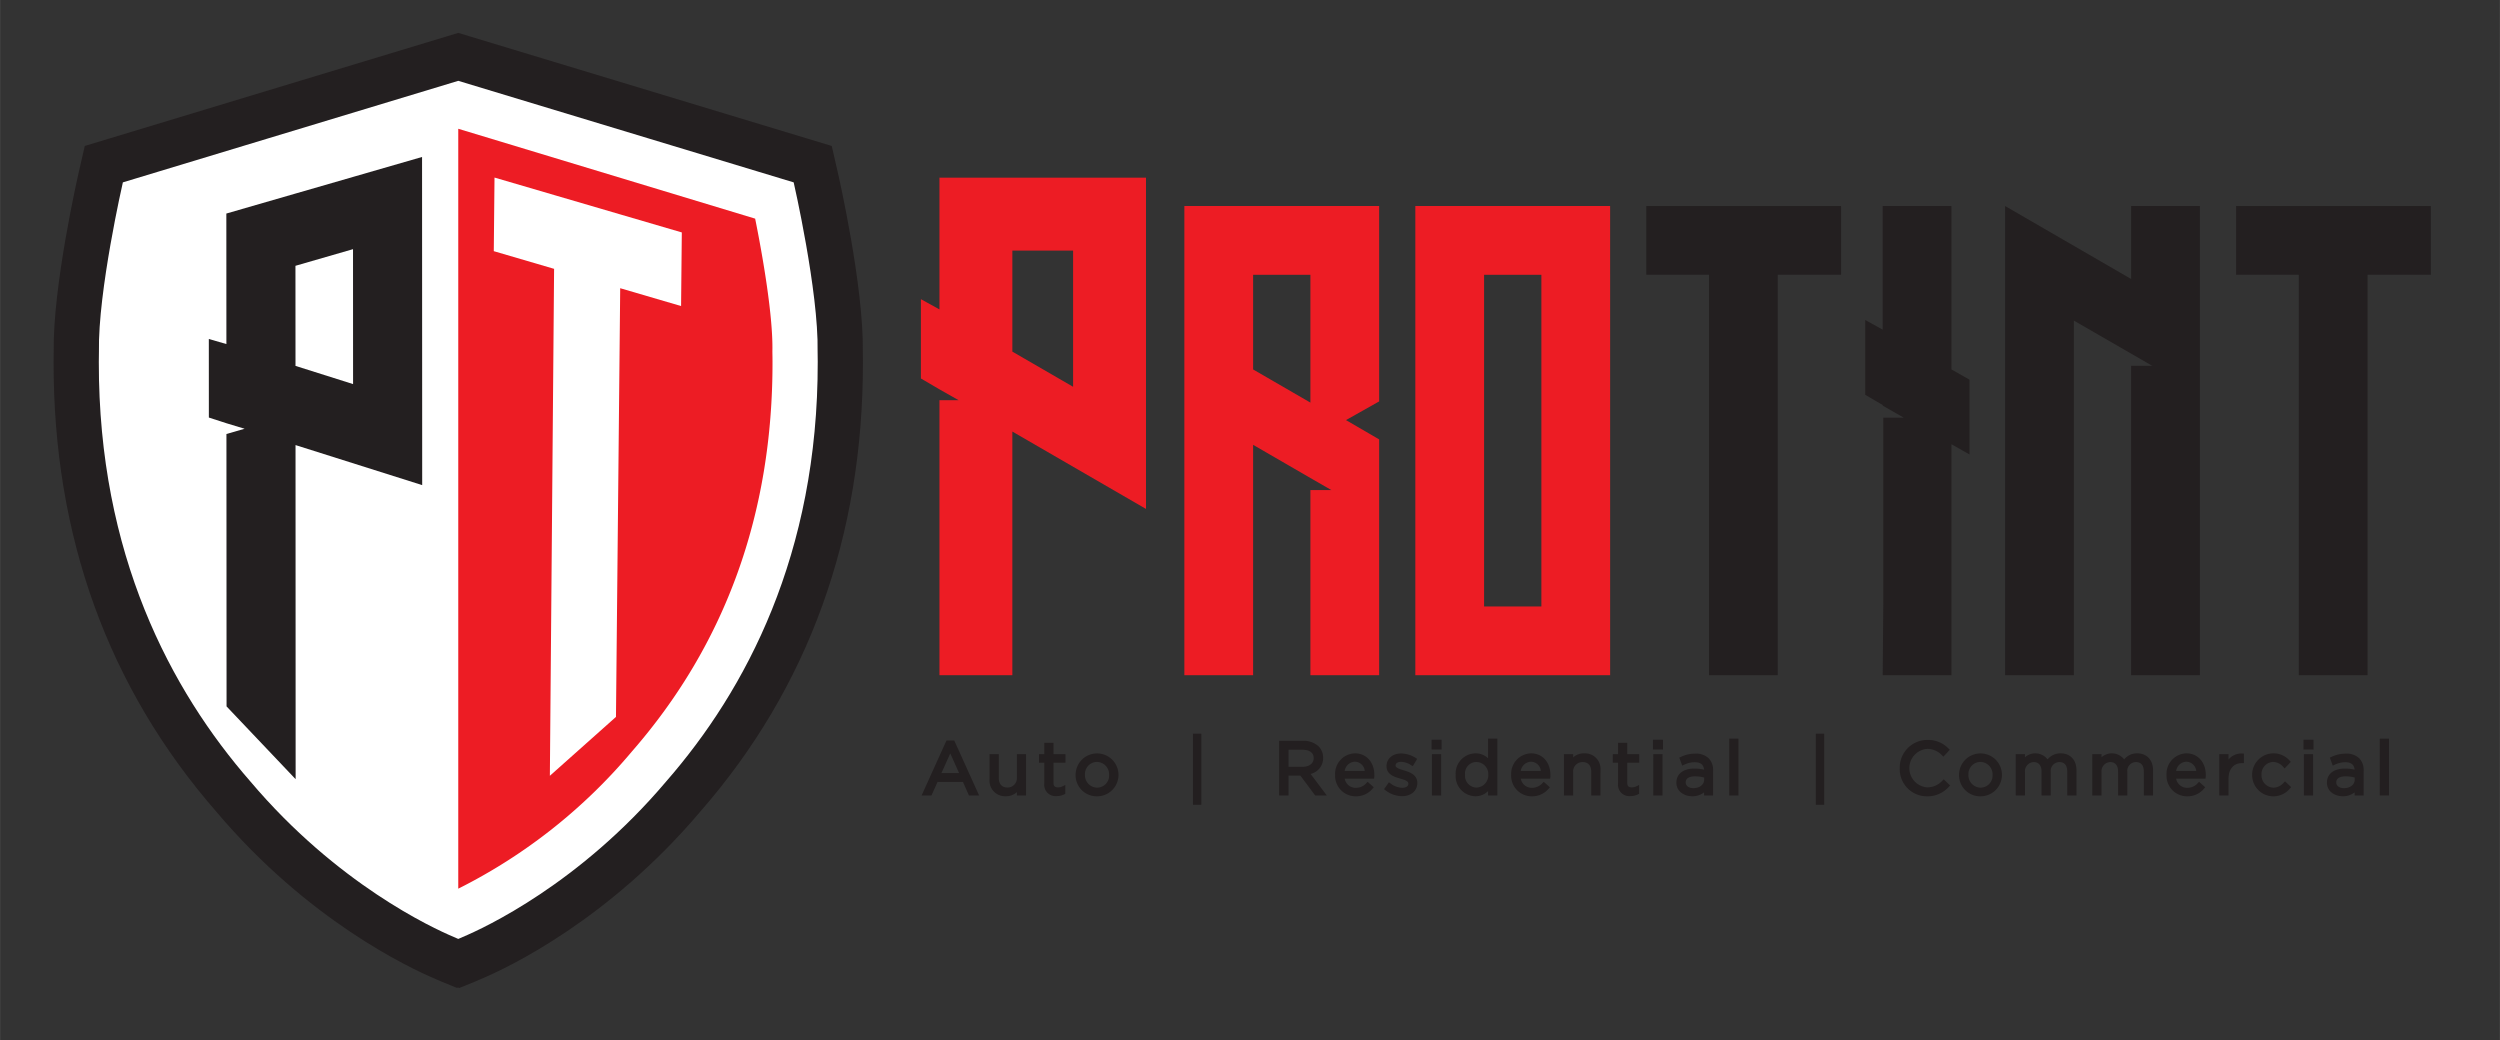 <svg id="Layer_1" data-name="Layer 1" xmlns="http://www.w3.org/2000/svg" width="8.413in" height="3.5in" viewBox="0 0 605.714 252"><rect x="0" y="0" width="605.714" height="252" fill="#333333" stroke="none"/><defs><style>.cls-1{fill:#fff;}.cls-2{fill:#231f20;}.cls-3{fill:#ed1c24;}</style></defs><title>Artboard 1</title><path class="cls-1" d="M109.146,232.734l-1.391-.603c-6.547-2.756-29.869-13.855-51.259-39.152-25.29-28.977-38.111-64.428-38.047-105.314l.027-2.555c-.273-14.926,5.686-41.082,5.943-42.185l.722-3.153L111.023,13.78l85.877,25.993.722,3.147c.257,1.109,6.221,27.265,5.943,42.365l.032,2.354c.064,40.913-12.757,76.37-38.111,105.412-21.337,25.237-44.658,36.331-51.296,39.125l-3.343,1.413Z"/><path class="cls-2" d="M111.023,19.583l81.269,24.603s6.063,26.418,5.798,40.995c.015.83.027,1.661.029,2.496.075,46.637-17.41,79.546-36.726,101.673-20.949,24.781-44.045,35.47-49.296,37.681-.67.302-1.033.451-1.033.451l-.04-.015-.04.015s-.363-.149-1.033-.451c-5.251-2.211-28.347-12.9-49.296-37.681-19.316-22.127-36.801-55.036-36.726-101.673.001-.834.013-1.666.029-2.496-.266-14.578,5.798-40.995,5.798-40.995l81.269-24.603m0-11.615-3.128.947L26.626,33.518,20.53,35.363l-1.445,6.295C18.827,42.786,12.772,69.36,13,85.169c-.015.829-.026,1.659-.027,2.491C12.905,129.947,26.19,166.646,52.459,196.738c22.076,26.117,46.378,37.664,53.298,40.578.639.291,1.119.487,1.119.487l3.823,1.556.263-.092.322.116,3.884-1.579s.481-.196,1.369-.596c6.673-2.807,30.975-14.354,53.165-40.604,26.154-29.958,39.439-66.657,39.371-108.945-.001-.829-.012-1.659-.027-2.489.228-15.809-5.827-42.384-6.085-43.512l-1.445-6.295L195.42,33.518l-81.269-24.603-3.128-.947Z"/><path class="cls-3" d="M187.137,85.391l-.004-.207.004-.207c.153-8.439-2.324-22.797-4.178-32L111.023,31.199V215.321a132.182,132.182,0,0,0,42.059-33.224c22.712-26.019,34.14-57.735,34.081-94.401C187.162,86.922,187.151,86.156,187.137,85.391Z"/><path class="cls-2" d="M85.515,42.872l16.736-4.839.007,17.498.019,42.823.001,2.456.007,16.731-30.69-9.7.025,80.954-16.736-17.635-.029-66.001,4.404-1.274-4.405-1.335-4.258-1.379-.001-1.689-.007-15.809-.001-1.535,4.258,1.226-.006-14.121-.008-17.498,16.736-4.84Zm.022,50.191-.014-32.693L71.576,64.403l.011,24.252Z"/><path class="cls-1" d="M165.011,74.153,150.26,69.83l-1.024,103.871-16.017,14.267,1.024-122.831-14.612-4.282.176-17.834,14.612,4.282,16.017,4.693,14.752,4.322Z"/><path class="cls-3" d="M259.995,43.051h17.664v80.26l-32.383-18.748v59.033H227.612V96.97h4.648l-4.648-2.634-4.493-2.634V72.489l4.493,2.479V43.051H259.995Zm0,50.666V60.714H245.276V85.195Z"/><path class="cls-3" d="M317.493,49.917H334.15V97.258l-8.036,4.53,8.036,4.676v57.131H317.493V118.738h5.114l-.292-.146-4.822-2.776-13.881-8.037v55.816h-16.657V49.917h30.538Zm0,47.634V66.575H303.612v22.94Z"/><path class="cls-3" d="M390.113,66.575v97.02H342.916V49.917h47.196Zm-16.657,80.363V66.575H359.574v80.363Z"/><path class="cls-2" d="M446.075,66.575H430.733v97.02H414.075V66.575H398.879V49.917h47.195Z"/><path class="cls-2" d="M477.197,110.117l-4.383-2.484v55.963H456.156l.146-17.388V101.204H461.27l-5.114-2.922v-.146l-4.238-2.484V77.533l4.238,2.338V49.917h16.657V89.515l4.383,2.484Z"/><path class="cls-2" d="M533.011,49.917v113.678H516.353V88.638h5.115l-18.995-10.96v85.916H485.815V49.917l30.538,17.68v-17.68Z"/><path class="cls-2" d="M588.973,66.575H573.631v97.02H556.973V66.575H541.777V49.917h47.195Z"/><path class="cls-2" d="M229.603,179.845H230.91l5.632,12.448h-1.501l-1.448-3.267h-6.727l-1.466,3.267h-1.43Zm3.443,7.91-2.807-6.286-2.825,6.286Z"/><path class="cls-2" d="M237.223,192.732h-2.467l-1.448-3.267h-6.158l-1.465,3.267H223.29l6.03-13.327h1.873Zm-1.895-.879h.534l-5.235-11.569h-.74l-5.235,11.569h.465l1.465-3.267H233.88Zm-1.603-3.658h-6.989l3.506-7.8Zm-5.631-.879h4.276l-2.132-4.772Z"/><path class="cls-2" d="M240.193,188.832v-5.668h1.36v5.332a2.433,2.433,0,0,0,2.525,2.754,2.695,2.695,0,0,0,2.736-2.861v-5.226h1.342v9.129h-1.342v-1.589a3.478,3.478,0,0,1-3.125,1.783A3.335,3.335,0,0,1,240.193,188.832Z"/><path class="cls-2" d="M243.689,192.927a3.765,3.765,0,0,1-3.936-4.095v-6.107h2.239v5.772c0,1.471.76,2.314,2.085,2.314a2.259,2.259,0,0,0,2.297-2.421v-5.666h2.221v10.008h-2.221v-.806A3.846,3.846,0,0,1,243.689,192.927Zm-3.057-9.323v5.229a3.103,3.103,0,0,0,5.34,2.261,3.172,3.172,0,0,1-1.895.598,2.862,2.862,0,0,1-2.964-3.193v-4.894Zm6.621,8.25h.463v-8.25h-.463V188.39a3.769,3.769,0,0,1-.128.986l.128-.204Z"/><path class="cls-2" d="M253.449,189.874V184.365h-1.271v-1.201h1.271V180.41h1.359v2.754h2.896v1.201h-2.896v5.332a1.35,1.35,0,0,0,1.536,1.518,2.856,2.856,0,0,0,1.325-.318v1.165a3.421,3.421,0,0,1-1.642.389A2.324,2.324,0,0,1,253.449,189.874Z"/><path class="cls-2" d="M256.028,192.891a2.747,2.747,0,0,1-3.018-3.018v-5.069h-1.271v-2.08H253.01V179.97h2.238v2.754h2.896v2.08h-2.896v4.893c0,.767.317,1.079,1.097,1.079a2.44,2.44,0,0,0,1.134-.274l.63-.304V192.33l-.237.123A3.857,3.857,0,0,1,256.028,192.891Zm-3.41-8.966h1.272v5.948a1.896,1.896,0,0,0,2.139,2.139,3.013,3.013,0,0,0,1.202-.228v-.248a3.189,3.189,0,0,1-.885.118,1.774,1.774,0,0,1-1.976-1.958v-5.771h2.896v-.322h-2.896v-2.754h-.48v2.754h-1.272Z"/><path class="cls-2" d="M261.039,187.772v-.035a4.759,4.759,0,0,1,9.517-.035v.035a4.74,4.74,0,0,1-4.785,4.767A4.676,4.676,0,0,1,261.039,187.772Zm8.122,0v-.035a3.455,3.455,0,0,0-3.39-3.566,3.37,3.37,0,0,0-3.337,3.531v.035a3.425,3.425,0,0,0,3.372,3.549A3.369,3.369,0,0,0,269.161,187.772Z"/><path class="cls-2" d="M265.771,192.944a5.117,5.117,0,0,1-5.172-5.172v-.035a5.198,5.198,0,1,1,5.172,5.207Zm.035-9.535a4.282,4.282,0,0,0-4.328,4.328v.035a4.247,4.247,0,0,0,4.293,4.293,4.328,4.328,0,0,0,.035-8.656Zm0,8.316a3.861,3.861,0,0,1-3.812-3.988,3.802,3.802,0,0,1,3.777-4.006,3.879,3.879,0,0,1,3.83,4.006v.035A3.791,3.791,0,0,1,265.806,191.725Zm-.035-7.115a2.933,2.933,0,0,0-2.898,3.092,3.002,3.002,0,0,0,2.933,3.144,2.932,2.932,0,0,0,2.916-3.074v-.035A3.01,3.01,0,0,0,265.771,184.61Z"/><path class="cls-2" d="M289.476,178.202h1.148v16.35h-1.148Z"/><path class="cls-2" d="M291.063,194.992h-2.026V177.763h2.026Zm-1.147-.879h.269V178.642h-.269Z"/><path class="cls-2" d="M310.357,179.933h5.315a4.873,4.873,0,0,1,3.514,1.235,3.415,3.415,0,0,1,.953,2.437v.035c0,2.047-1.413,3.248-3.355,3.602l3.796,5.05h-1.713l-3.584-4.803h-3.531v4.803h-1.395Zm5.191,6.303c1.854,0,3.178-.954,3.178-2.543v-.035c0-1.519-1.165-2.436-3.16-2.436h-3.814v5.014Z"/><path class="cls-2" d="M321.46,192.732h-2.813l-3.584-4.803h-2.871v4.803h-2.274V179.494h5.754a5.326,5.326,0,0,1,3.824,1.364,3.838,3.838,0,0,1,1.082,2.747,3.929,3.929,0,0,1-3.04,3.909Zm-2.372-.879h.612l-3.695-4.915.699-.128c1.903-.346,2.994-1.501,2.994-3.169a2.995,2.995,0,0,0-.824-2.162,4.471,4.471,0,0,0-3.203-1.106h-4.875v11.48h.517v-4.803h4.191Zm-3.54-5.178h-4.235v-5.893h4.253c2.22,0,3.6,1.102,3.6,2.875C319.165,185.477,317.711,186.675,315.548,186.675Zm-3.356-.879h3.356c1.663,0,2.738-.825,2.738-2.103,0-1.305-.991-2.032-2.721-2.032h-3.374Z"/><path class="cls-2" d="M323.913,187.755V187.72a4.503,4.503,0,0,1,4.378-4.75c2.702,0,4.256,2.154,4.256,4.82a3.438,3.438,0,0,1-.018.442H325.29a3.188,3.188,0,0,0,3.214,3.09,3.778,3.778,0,0,0,2.878-1.289l.848.759a4.713,4.713,0,0,1-3.761,1.712A4.537,4.537,0,0,1,323.913,187.755Zm7.257-.531c-.142-1.66-1.095-3.108-2.914-3.108a3.147,3.147,0,0,0-2.966,3.108Z"/><path class="cls-2" d="M328.468,192.944a4.983,4.983,0,0,1-4.995-5.189v-.036a4.96,4.96,0,0,1,4.818-5.189c2.765,0,4.695,2.163,4.695,5.26a3.792,3.792,0,0,1-.021.492l-.046.389H325.804a2.679,2.679,0,0,0,2.699,2.211,3.324,3.324,0,0,0,2.561-1.152l.293-.308,1.492,1.336-.293.327A5.17,5.17,0,0,1,328.468,192.944Zm-.177-9.535a4.046,4.046,0,0,0-3.939,4.311v.036a4.078,4.078,0,0,0,4.116,4.31,4.213,4.213,0,0,0,3.129-1.249l-.203-.183a4.1,4.1,0,0,1-2.891,1.127,3.62,3.62,0,0,1-3.651-3.486l-.047-.482h7.303V187.79C332.108,185.609,330.928,183.409,328.291,183.409Zm3.357,4.255H324.804l.048-.482a3.558,3.558,0,0,1,3.403-3.504c1.853,0,3.17,1.378,3.353,3.509Zm-5.845-.879h4.86a2.456,2.456,0,0,0-2.409-2.228A2.598,2.598,0,0,0,325.804,186.785Z"/><path class="cls-2" d="M335.933,191.127l.689-.971a5.341,5.341,0,0,0,3.16,1.165c1.095,0,1.889-.565,1.889-1.448v-.035c0-.918-1.076-1.271-2.277-1.607-1.431-.406-3.019-.9-3.019-2.578v-.035c0-1.571,1.306-2.613,3.108-2.613a6.231,6.231,0,0,1,3.284,1.006l-.618,1.024a5.166,5.166,0,0,0-2.701-.883c-1.077,0-1.766.565-1.766,1.325v.035c0,.865,1.13,1.201,2.349,1.571,1.413.423,2.93.971,2.93,2.614v.035c0,1.73-1.43,2.736-3.248,2.736A6.275,6.275,0,0,1,335.933,191.127Z"/><path class="cls-2" d="M339.712,192.908a6.731,6.731,0,0,1-4.056-1.44l-.32-.259,1.188-1.675.361.27a4.893,4.893,0,0,0,2.897,1.077c.722,0,1.45-.312,1.45-1.008,0-.571-.688-.864-1.956-1.22-1.331-.378-3.341-.948-3.341-3.001,0-1.831,1.459-3.087,3.548-3.087a6.659,6.659,0,0,1,3.525,1.079l.352.233-1.068,1.772-.381-.245a4.752,4.752,0,0,0-2.464-.814c-.793,0-1.326.355-1.326.886,0,.567.977.864,2.011,1.179,1.238.371,3.269.98,3.269,3.041C343.4,191.602,341.883,192.908,339.712,192.908Zm-3.173-1.877a5.852,5.852,0,0,0,3.173.998c1.398,0,2.809-.71,2.809-2.296,0-1.22-.92-1.72-2.617-2.228-1.322-.401-2.662-.809-2.662-1.992,0-1.074.907-1.8,2.205-1.8a5.368,5.368,0,0,1,2.552.722l.165-.273a5.829,5.829,0,0,0-2.681-.716c-1.597,0-2.669.873-2.669,2.174,0,1.32,1.17,1.755,2.7,2.189,1.095.307,2.597.727,2.597,2.029,0,1.147-.958,1.923-2.329,1.923a5.587,5.587,0,0,1-3.055-.993Z"/><path class="cls-2" d="M347.283,179.668h1.553v1.501h-1.553Zm.088,3.496h1.36v9.129h-1.36Z"/><path class="cls-2" d="M349.171,192.732h-2.239V182.724h2.239Zm-1.36-.879h.481v-8.25h-.481Zm1.465-10.245H346.844v-2.38h2.432Zm-1.553-.879h.674v-.622h-.674Z"/><path class="cls-2" d="M353.125,187.755V187.72a4.48,4.48,0,0,1,4.361-4.75,4.12,4.12,0,0,1,3.496,1.942v-5.508h1.36v12.889h-1.36v-1.836a4.104,4.104,0,0,1-3.496,2.03A4.453,4.453,0,0,1,353.125,187.755Zm7.91-.018v-.035a3.393,3.393,0,0,0-3.302-3.514,3.222,3.222,0,0,0-3.213,3.514v.035a3.297,3.297,0,0,0,3.213,3.532A3.409,3.409,0,0,0,361.035,187.737Z"/><path class="cls-2" d="M357.487,192.927a4.882,4.882,0,0,1-4.801-5.171v-.036a4.891,4.891,0,0,1,4.801-5.189,4.337,4.337,0,0,1,3.057,1.194v-4.761h2.238v13.768h-2.238v-1.062A4.256,4.256,0,0,1,357.487,192.927Zm0-9.518a4.032,4.032,0,0,0-3.922,4.311v.036a4.023,4.023,0,0,0,3.922,4.292,3.522,3.522,0,0,0,2.887-1.499,3.642,3.642,0,0,1-6.292-2.812,3.658,3.658,0,0,1,3.652-3.988,3.855,3.855,0,0,1,3.741,3.953v.035a4.125,4.125,0,0,1-.392,1.788l.339-.501v2.829h.48V179.843h-.48V186.32l-.801-1.158A3.682,3.682,0,0,0,357.487,183.409Zm.247,1.219a2.778,2.778,0,0,0-2.773,3.074,2.855,2.855,0,0,0,2.773,3.128,2.985,2.985,0,0,0,2.862-3.093v-.035A2.939,2.939,0,0,0,357.734,184.628Z"/><path class="cls-2" d="M366.575,187.755V187.72a4.503,4.503,0,0,1,4.379-4.75c2.702,0,4.255,2.154,4.255,4.82a3.636,3.636,0,0,1-.017.442h-7.24a3.189,3.189,0,0,0,3.214,3.09,3.778,3.778,0,0,0,2.878-1.289l.848.759a4.713,4.713,0,0,1-3.761,1.712A4.537,4.537,0,0,1,366.575,187.755Zm7.257-.531c-.142-1.66-1.095-3.108-2.913-3.108a3.148,3.148,0,0,0-2.967,3.108Z"/><path class="cls-2" d="M371.131,192.944a4.983,4.983,0,0,1-4.995-5.189v-.036a4.96,4.96,0,0,1,4.818-5.189c2.764,0,4.694,2.163,4.694,5.26a4.115,4.115,0,0,1-.019.487l-.041.394h-7.121a2.679,2.679,0,0,0,2.699,2.211,3.324,3.324,0,0,0,2.561-1.152l.293-.308,1.492,1.336-.293.327A5.173,5.173,0,0,1,371.131,192.944Zm-.177-9.535a4.046,4.046,0,0,0-3.94,4.311v.036a4.078,4.078,0,0,0,4.116,4.31,4.215,4.215,0,0,0,3.129-1.249l-.203-.183a4.1,4.1,0,0,1-2.891,1.127,3.62,3.62,0,0,1-3.651-3.486l-.047-.482H374.77V187.79C374.77,185.609,373.59,183.409,370.954,183.409Zm3.356,4.255h-6.844l.048-.482a3.558,3.558,0,0,1,3.404-3.504c1.853,0,3.169,1.378,3.351,3.51Zm-5.844-.879h4.86a2.456,2.456,0,0,0-2.408-2.228A2.599,2.599,0,0,0,368.467,186.785Z"/><path class="cls-2" d="M379.355,183.164h1.359v1.589A3.458,3.458,0,0,1,383.84,182.97a3.335,3.335,0,0,1,3.495,3.655v5.668h-1.359V186.96a2.433,2.433,0,0,0-2.525-2.754,2.686,2.686,0,0,0-2.737,2.861v5.226h-1.359Z"/><path class="cls-2" d="M387.775,192.732h-2.237v-5.771c0-1.472-.76-2.316-2.086-2.316a2.259,2.259,0,0,0-2.298,2.421v5.666h-2.237V182.724h2.237v.794a3.844,3.844,0,0,1,2.687-.988,3.764,3.764,0,0,1,3.935,4.095Zm-1.358-.879h.48v-5.229a2.912,2.912,0,0,0-3.056-3.216,2.959,2.959,0,0,0-2.307.972,3.167,3.167,0,0,1,1.918-.614,2.863,2.863,0,0,1,2.965,3.194Zm-6.621,0h.479v-4.787a3.788,3.788,0,0,1,.113-.932l-.113.186v-2.718h-.479Z"/><path class="cls-2" d="M392.471,189.874V184.365H391.2v-1.201h1.271V180.41h1.36v2.754h2.896v1.201H393.83v5.332a1.35,1.35,0,0,0,1.536,1.518,2.854,2.854,0,0,0,1.325-.318v1.165a3.423,3.423,0,0,1-1.642.389A2.324,2.324,0,0,1,392.471,189.874Z"/><path class="cls-2" d="M395.048,192.891a2.747,2.747,0,0,1-3.018-3.018v-5.069H390.76v-2.08h1.271V179.97H394.27v2.754h2.896v2.08H394.27v4.893c0,.767.317,1.079,1.097,1.079a2.417,2.417,0,0,0,1.134-.274l.63-.304V192.33l-.237.123A3.858,3.858,0,0,1,395.048,192.891Zm-3.409-8.966h1.27v5.948a1.896,1.896,0,0,0,2.139,2.139,3.017,3.017,0,0,0,1.203-.228v-.248a3.187,3.187,0,0,1-.885.118,1.774,1.774,0,0,1-1.976-1.958v-5.771h2.896v-.322h-2.896v-2.754H392.91v2.754h-1.27Z"/><path class="cls-2" d="M400.925,179.668h1.554v1.501h-1.554Zm.089,3.496h1.359v9.129h-1.359Z"/><path class="cls-2" d="M402.812,192.732h-2.237V182.724h2.237Zm-1.358-.879h.48v-8.25h-.48Zm1.465-10.245h-2.433v-2.38h2.433Zm-1.554-.879h.675v-.622h-.675Z"/><path class="cls-2" d="M406.609,189.644v-.035c0-1.924,1.589-2.949,3.901-2.949a9.684,9.684,0,0,1,2.808.389v-.318c0-1.642-1.006-2.489-2.72-2.489a6.351,6.351,0,0,0-2.772.67l-.406-1.112a7.53,7.53,0,0,1,3.319-.759,4.004,4.004,0,0,1,2.949,1.006,3.603,3.603,0,0,1,.936,2.666v5.579h-1.306v-1.377a4.002,4.002,0,0,1-3.302,1.572C408.322,192.487,406.609,191.516,406.609,189.644Zm6.727-.706v-.883a9.51,9.51,0,0,0-2.683-.389c-1.713,0-2.666.742-2.666,1.889v.035c0,1.147,1.059,1.819,2.296,1.819C411.959,191.41,413.336,190.386,413.336,188.938Z"/><path class="cls-2" d="M410.017,192.927c-1.911,0-3.847-1.128-3.847-3.283v-.035c0-2.09,1.663-3.388,4.341-3.388a10.192,10.192,0,0,1,2.359.259c-.092-1.193-.855-1.798-2.272-1.798a5.938,5.938,0,0,0-2.589.63l-.432.198-.709-1.94.369-.169a8.002,8.002,0,0,1,3.502-.8A4.429,4.429,0,0,1,414,183.737a4.043,4.043,0,0,1,1.064,2.977v6.019h-2.186v-.747A4.495,4.495,0,0,1,410.017,192.927Zm.494-5.827c-2.168,0-3.462.938-3.462,2.509v.035c0,1.578,1.493,2.404,2.968,2.404a3.697,3.697,0,0,0,2.15-.631,4.129,4.129,0,0,1-1.886.433c-1.584,0-2.734-.95-2.734-2.259,0-1.161.816-2.364,3.105-2.364a9.928,9.928,0,0,1,2.807.407l.316.092v1.213a2.625,2.625,0,0,1-.135.836l.117-.153v2.232h.428v-5.14a3.164,3.164,0,0,0-.807-2.356,3.6,3.6,0,0,0-2.639-.878,6.847,6.847,0,0,0-2.765.558l.103.285a6.491,6.491,0,0,1,2.519-.52c2.008,0,3.159,1.067,3.159,2.928v.899l-.559-.158A9.209,9.209,0,0,0,410.511,187.099Zm.142,1.006c-.67,0-2.227.142-2.227,1.45,0,.983.962,1.415,1.855,1.415,1.491,0,2.615-.874,2.615-2.032V188.39A8.979,8.979,0,0,0,410.653,188.105Z"/><path class="cls-2" d="M419.407,179.403h1.359v12.889h-1.359Z"/><path class="cls-2" d="M421.205,192.732h-2.238V178.964h2.238Zm-1.359-.879h.48V179.843h-.48Z"/><path class="cls-2" d="M440.394,178.202h1.147v16.35h-1.147Z"/><path class="cls-2" d="M441.981,194.992h-2.026V177.763h2.026Zm-1.147-.879h.269V178.642h-.269Z"/><path class="cls-2" d="M460.728,186.148v-.035a6.226,6.226,0,0,1,6.251-6.391,6.433,6.433,0,0,1,4.82,1.959l-.954,1.024a5.371,5.371,0,0,0-3.884-1.695,4.846,4.846,0,0,0-4.784,5.068v.035a4.876,4.876,0,0,0,4.784,5.102,5.365,5.365,0,0,0,3.991-1.783l.918.9a6.435,6.435,0,0,1-4.944,2.172A6.164,6.164,0,0,1,460.728,186.148Z"/><path class="cls-2" d="M466.925,192.944a6.571,6.571,0,0,1-6.637-6.796v-.035a6.69,6.69,0,0,1,6.69-6.831,6.834,6.834,0,0,1,5.12,2.079l.318.299-1.554,1.669-.322-.306a4.893,4.893,0,0,0-3.581-1.574,4.675,4.675,0,0,0,0,9.327,4.976,4.976,0,0,0,3.687-1.661l.308-.294,1.537,1.505-.31.314A6.883,6.883,0,0,1,466.925,192.944Zm.054-12.783a5.753,5.753,0,0,0-5.811,5.952v.035a5.711,5.711,0,0,0,5.758,5.917,5.825,5.825,0,0,0,4.315-1.734l-.299-.292a5.639,5.639,0,0,1-3.982,1.616,5.552,5.552,0,0,1,0-11.085,5.651,5.651,0,0,1,3.858,1.518l.354-.381A5.843,5.843,0,0,0,466.979,180.161Z"/><path class="cls-2" d="M475.095,187.772v-.035a4.758,4.758,0,0,1,9.516-.035v.035a4.739,4.739,0,0,1-4.785,4.767A4.676,4.676,0,0,1,475.095,187.772Zm8.122,0v-.035a3.454,3.454,0,0,0-3.39-3.566,3.369,3.369,0,0,0-3.337,3.531v.035a3.425,3.425,0,0,0,3.373,3.549A3.368,3.368,0,0,0,483.217,187.772Z"/><path class="cls-2" d="M479.827,192.944a5.117,5.117,0,0,1-5.172-5.172v-.035a5.198,5.198,0,1,1,5.172,5.207Zm.035-9.535a4.282,4.282,0,0,0-4.328,4.328v.035a4.247,4.247,0,0,0,4.293,4.293,4.328,4.328,0,0,0,.035-8.656Zm0,8.316a3.862,3.862,0,0,1-3.812-3.988,3.802,3.802,0,0,1,3.777-4.006,3.879,3.879,0,0,1,3.829,4.006v.035A3.791,3.791,0,0,1,479.863,191.725Zm-.035-7.115a2.934,2.934,0,0,0-2.898,3.092,3.002,3.002,0,0,0,2.934,3.144,2.932,2.932,0,0,0,2.915-3.074v-.035A3.01,3.01,0,0,0,479.827,184.61Z"/><path class="cls-2" d="M488.829,183.164h1.359V184.7a3.336,3.336,0,0,1,2.949-1.73,3.102,3.102,0,0,1,2.931,1.819,3.638,3.638,0,0,1,3.214-1.819c2.101,0,3.39,1.413,3.39,3.673v5.65h-1.36V186.96c0-1.766-.883-2.754-2.366-2.754a2.543,2.543,0,0,0-2.507,2.825v5.261H495.08v-5.368c0-1.712-.901-2.719-2.349-2.719a2.645,2.645,0,0,0-2.542,2.878v5.209h-1.359Z"/><path class="cls-2" d="M503.112,192.732h-2.238v-5.771c0-1.057-.334-2.316-1.928-2.316a2.123,2.123,0,0,0-2.067,2.386v5.701h-2.237v-5.808c0-1.448-.696-2.279-1.91-2.279a2.214,2.214,0,0,0-2.103,2.438v5.648H488.39V182.724h2.237v.759a3.761,3.761,0,0,1,5.482.514,3.982,3.982,0,0,1,3.173-1.467c2.326,0,3.829,1.614,3.829,4.112Zm-1.359-.879h.48v-5.211c0-2.024-1.103-3.233-2.95-3.233a3.174,3.174,0,0,0-2.846,1.619l-.425.655-.339-.704a2.856,2.856,0,0,0-4.652-.647,2.815,2.815,0,0,1,1.71-.566c1.721,0,2.789,1.21,2.789,3.158v4.929h.48V187.031a2.983,2.983,0,0,1,2.946-3.265c1.757,0,2.807,1.194,2.807,3.194Zm-12.483,0h.479v-4.769a3.84,3.84,0,0,1,.196-1.228l-.196.294v-2.546h-.479Z"/><path class="cls-2" d="M507.38,183.164h1.359V184.7a3.336,3.336,0,0,1,2.949-1.73,3.102,3.102,0,0,1,2.931,1.819,3.638,3.638,0,0,1,3.214-1.819c2.101,0,3.39,1.413,3.39,3.673v5.65h-1.36V186.96c0-1.766-.883-2.754-2.366-2.754a2.543,2.543,0,0,0-2.507,2.825v5.261h-1.36v-5.368c0-1.712-.9-2.719-2.348-2.719a2.645,2.645,0,0,0-2.543,2.878v5.209H507.38Z"/><path class="cls-2" d="M521.662,192.732h-2.238v-5.771c0-1.057-.334-2.316-1.928-2.316a2.123,2.123,0,0,0-2.067,2.386v5.701h-2.238v-5.808c0-1.448-.695-2.279-1.909-2.279a2.214,2.214,0,0,0-2.103,2.438v5.648h-2.237V182.724h2.237v.759a3.761,3.761,0,0,1,5.482.514,3.982,3.982,0,0,1,3.173-1.467c2.326,0,3.829,1.614,3.829,4.112Zm-1.359-.879h.48v-5.211c0-2.024-1.103-3.233-2.95-3.233a3.174,3.174,0,0,0-2.846,1.619l-.425.655-.339-.704a2.856,2.856,0,0,0-4.652-.647,2.815,2.815,0,0,1,1.71-.566c1.72,0,2.788,1.21,2.788,3.158v4.929h.48V187.031a2.983,2.983,0,0,1,2.946-3.265c1.757,0,2.807,1.194,2.807,3.194Zm-12.483,0h.48v-4.769a3.837,3.837,0,0,1,.196-1.228l-.196.294v-2.546h-.48Z"/><path class="cls-2" d="M525.367,187.755V187.72a4.503,4.503,0,0,1,4.378-4.75c2.702,0,4.256,2.154,4.256,4.82a3.438,3.438,0,0,1-.018.442h-7.239a3.188,3.188,0,0,0,3.213,3.09,3.781,3.781,0,0,0,2.879-1.289l.848.759a4.715,4.715,0,0,1-3.762,1.712A4.536,4.536,0,0,1,525.367,187.755Zm7.256-.531c-.141-1.66-1.095-3.108-2.913-3.108a3.147,3.147,0,0,0-2.966,3.108Z"/><path class="cls-2" d="M529.921,192.944a4.982,4.982,0,0,1-4.994-5.189v-.036a4.96,4.96,0,0,1,4.818-5.189c2.765,0,4.695,2.163,4.695,5.26a3.792,3.792,0,0,1-.021.492l-.046.389h-7.114a2.678,2.678,0,0,0,2.698,2.211,3.327,3.327,0,0,0,2.561-1.152l.294-.307,1.491,1.335-.293.327A5.17,5.17,0,0,1,529.921,192.944Zm-.176-9.535a4.046,4.046,0,0,0-3.94,4.311v.036a4.077,4.077,0,0,0,4.115,4.31,4.216,4.216,0,0,0,3.13-1.249l-.203-.183a4.103,4.103,0,0,1-2.891,1.127,3.619,3.619,0,0,1-3.65-3.486l-.047-.482h7.302V187.79C533.562,185.609,532.382,183.409,529.745,183.409Zm3.356,4.255H526.26l.047-.482a3.558,3.558,0,0,1,3.403-3.504c1.855,0,3.17,1.378,3.351,3.51Zm-5.843-.879h4.859a2.454,2.454,0,0,0-2.408-2.228A2.597,2.597,0,0,0,527.259,186.785Z"/><path class="cls-2" d="M538.147,183.164h1.359v2.384a3.909,3.909,0,0,1,3.726-2.543V184.47h-.106c-1.995,0-3.62,1.431-3.62,4.185v3.637h-1.359Z"/><path class="cls-2" d="M539.946,192.732h-2.238V182.724h2.238v1.302a4.053,4.053,0,0,1,3.305-1.459l.421.017V184.91h-.546c-1.932,0-3.18,1.47-3.18,3.745Zm-1.359-.879h.48V188.655a6.401,6.401,0,0,1,.132-1.324l-.132.298v-4.025h-.48Zm4.206-8.399a3.496,3.496,0,0,0-2.795,2.08,3.845,3.845,0,0,1,2.795-1.489Z"/><path class="cls-2" d="M546.108,187.772v-.035a4.755,4.755,0,0,1,8.334-3.143l-.9.954a3.685,3.685,0,0,0-2.772-1.377,3.369,3.369,0,0,0-3.267,3.531v.035a3.411,3.411,0,0,0,3.355,3.549,3.764,3.764,0,0,0,2.79-1.36l.866.812a4.722,4.722,0,0,1-8.404-2.966Z"/><path class="cls-2" d="M550.787,192.944a5.152,5.152,0,0,1-5.119-5.172v-.035a5.193,5.193,0,0,1,9.093-3.444l.284.301-1.502,1.593-.319-.336a3.291,3.291,0,0,0-2.455-1.24,2.937,2.937,0,0,0-2.827,3.092,2.994,2.994,0,0,0,2.915,3.144,3.317,3.317,0,0,0,2.469-1.22l.301-.322,1.499,1.407-.286.319A5.134,5.134,0,0,1,550.787,192.944Zm0-9.535a4.29,4.29,0,0,0-4.24,4.328v.035a4.272,4.272,0,0,0,4.24,4.293,4.108,4.108,0,0,0,3.103-1.309l-.233-.219a3.986,3.986,0,0,1-2.8,1.188,3.854,3.854,0,0,1-3.794-3.988,3.814,3.814,0,0,1,3.706-4.006,3.885,3.885,0,0,1,2.763,1.187l.298-.315A4.204,4.204,0,0,0,550.787,183.409Z"/><path class="cls-2" d="M558.552,179.668h1.554v1.501h-1.554Zm.089,3.496H560v9.129h-1.359Z"/><path class="cls-2" d="M560.439,192.732h-2.237V182.724h2.237Zm-1.358-.879h.479v-8.25H559.08Zm1.465-10.245h-2.433v-2.38h2.433Zm-1.554-.879h.675v-.622h-.675Z"/><path class="cls-2" d="M564.235,189.644v-.035c0-1.924,1.589-2.949,3.901-2.949a9.684,9.684,0,0,1,2.808.389v-.318c0-1.642-1.006-2.489-2.72-2.489a6.351,6.351,0,0,0-2.772.67l-.406-1.112a7.53,7.53,0,0,1,3.319-.759,4.004,4.004,0,0,1,2.949,1.006,3.603,3.603,0,0,1,.936,2.666v5.579h-1.306v-1.377a4.002,4.002,0,0,1-3.302,1.572C565.948,192.487,564.235,191.516,564.235,189.644Zm6.727-.706v-.883a9.511,9.511,0,0,0-2.683-.389c-1.713,0-2.666.742-2.666,1.889v.035c0,1.147,1.059,1.819,2.296,1.819C569.585,191.41,570.962,190.386,570.962,188.938Z"/><path class="cls-2" d="M567.643,192.927c-1.911,0-3.847-1.128-3.847-3.283v-.035c0-2.09,1.663-3.388,4.341-3.388a10.193,10.193,0,0,1,2.359.259c-.092-1.193-.855-1.798-2.272-1.798a5.938,5.938,0,0,0-2.589.63l-.432.198-.709-1.94.369-.169a8.003,8.003,0,0,1,3.502-.8,4.429,4.429,0,0,1,3.26,1.136,4.043,4.043,0,0,1,1.064,2.977v6.019h-2.186v-.747A4.495,4.495,0,0,1,567.643,192.927Zm.494-5.827c-2.168,0-3.462.938-3.462,2.509v.035c0,1.578,1.493,2.404,2.968,2.404a3.697,3.697,0,0,0,2.15-.631,4.129,4.129,0,0,1-1.886.433c-1.584,0-2.734-.95-2.734-2.259,0-1.161.816-2.364,3.106-2.364a9.928,9.928,0,0,1,2.807.407l.316.092v1.213a2.625,2.625,0,0,1-.135.836l.117-.153v2.232h.428v-5.14a3.164,3.164,0,0,0-.807-2.356,3.6,3.6,0,0,0-2.639-.878,6.848,6.848,0,0,0-2.765.558l.104.285a6.49,6.49,0,0,1,2.519-.52c2.008,0,3.159,1.067,3.159,2.928v.899l-.559-.158A9.209,9.209,0,0,0,568.137,187.099Zm.142,1.006c-.67,0-2.227.142-2.227,1.45,0,.983.962,1.415,1.855,1.415,1.491,0,2.615-.874,2.615-2.032V188.39A8.979,8.979,0,0,0,568.279,188.105Z"/><path class="cls-2" d="M577.034,179.403h1.359v12.889h-1.359Z"/><path class="cls-2" d="M578.832,192.732H576.594V178.964h2.238Zm-1.359-.879h.48V179.843h-.48Z"/></svg>